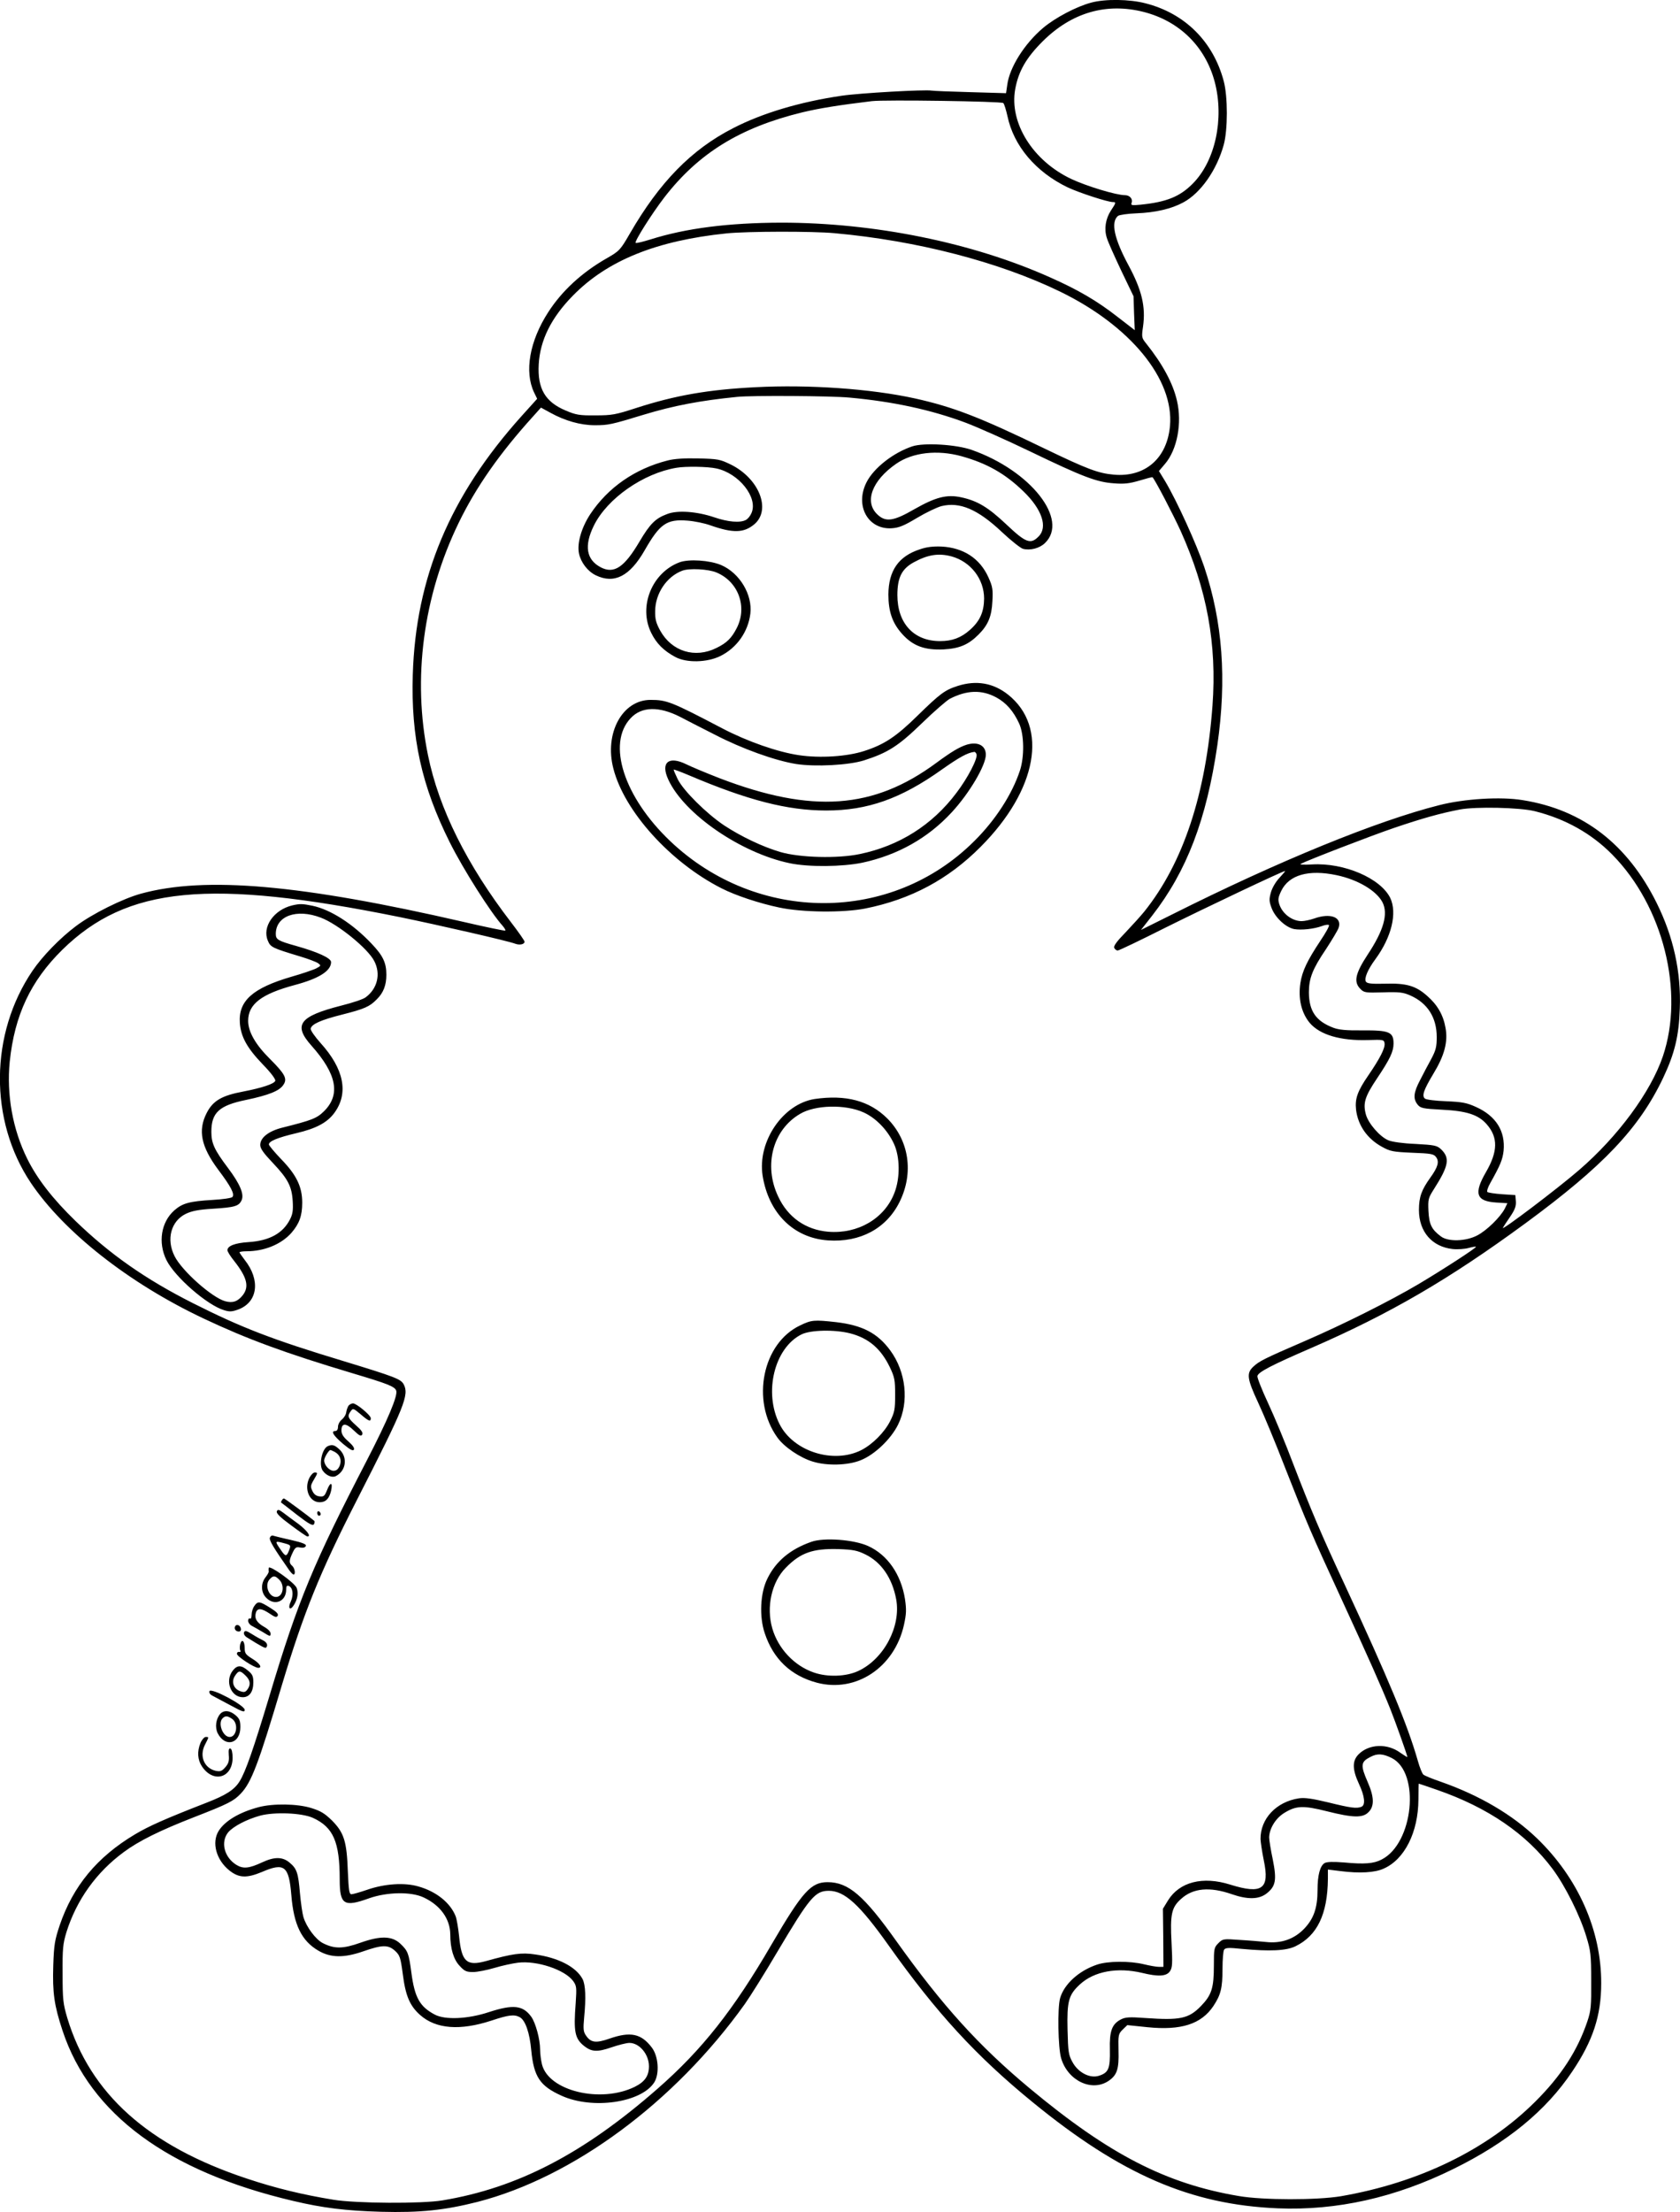 <?xml version="1.0" encoding="UTF-8"?>
<svg xmlns="http://www.w3.org/2000/svg" version="1.0" viewBox="0 0 972.446 1279.73" preserveAspectRatio="xMidYMid meet">
  <g transform="translate(-331.365,1455.915) scale(0.1,-0.1)" fill="#000000" stroke="none">
    <path d="M9630 14544 c-84 -22 -208 -87 -278 -146 -108 -91 -195 -229 -208 -330 l-7 -48 -206 6 c-113 3 -214 7 -225 9 -36 7 -415 -14 -522 -30 -238 -35 -458 -100 -628 -188 -240 -123 -425 -312 -597 -610 -55 -95 -60 -100 -133 -142 -144 -82 -260 -189 -339 -312 -108 -167 -139 -344 -82 -464 l18 -37 -92 -102 c-413 -460 -611 -932 -628 -1495 -11 -361 51 -643 214 -969 79 -158 238 -408 306 -483 11 -13 18 -25 16 -28 -3 -2 -111 20 -240 50 -943 217 -1496 266 -1869 164 -106 -29 -283 -117 -377 -188 -92 -69 -194 -174 -251 -258 -248 -365 -252 -866 -10 -1227 192 -285 568 -581 1000 -785 252 -119 472 -200 863 -317 201 -60 243 -76 252 -100 11 -28 -49 -170 -170 -404 -310 -599 -397 -807 -561 -1354 -97 -322 -141 -447 -175 -502 -30 -49 -78 -80 -191 -124 -239 -93 -336 -136 -416 -184 -218 -130 -358 -299 -435 -526 -28 -84 -33 -111 -37 -231 -5 -159 5 -231 54 -379 160 -482 610 -814 1334 -984 173 -41 304 -57 510 -63 226 -6 367 9 557 57 555 143 1142 577 1548 1145 31 44 116 179 187 300 189 318 220 355 299 355 91 0 178 -79 347 -317 277 -390 506 -639 833 -906 511 -418 915 -593 1419 -614 341 -14 680 62 1015 227 312 153 537 337 689 564 120 178 168 323 168 511 1 306 -134 609 -371 838 -142 137 -333 249 -555 327 -50 17 -96 36 -103 42 -7 5 -22 42 -33 82 -60 209 -168 468 -424 1020 -135 289 -193 427 -296 694 -44 117 -110 276 -146 353 -36 77 -64 148 -62 157 4 23 84 64 313 163 453 197 796 396 1240 722 449 330 657 548 796 841 66 140 91 241 96 401 8 211 -37 414 -133 608 -169 342 -428 542 -777 597 -126 21 -337 8 -482 -29 -361 -91 -928 -322 -1548 -633 l-179 -89 65 83 c200 257 314 555 377 985 55 383 31 713 -76 1033 -45 132 -156 377 -226 495 l-36 59 34 40 c72 83 101 238 70 368 -23 100 -83 211 -178 330 -26 32 -27 37 -18 98 16 115 -7 211 -84 354 -83 154 -104 250 -61 286 8 6 56 13 107 15 109 4 203 26 271 63 101 54 194 188 234 333 24 87 24 280 0 369 -61 229 -225 392 -453 450 -92 24 -233 26 -314 4z m304 -54 c207 -53 357 -201 411 -405 56 -213 3 -459 -129 -590 -74 -74 -151 -105 -300 -120 -51 -5 -58 -4 -52 11 8 22 -11 44 -39 44 -50 0 -222 52 -311 94 -222 105 -359 324 -324 519 19 104 63 181 159 277 168 167 369 225 585 170z m-813 -527 c6 -6 16 -40 24 -75 36 -173 164 -324 349 -413 66 -31 231 -85 262 -85 19 0 18 -4 -12 -49 -31 -48 -40 -106 -24 -157 6 -22 44 -106 83 -189 l72 -150 3 -98 4 -98 -101 78 c-118 92 -226 155 -388 227 -451 202 -1019 317 -1558 317 -305 -1 -550 -32 -756 -97 -45 -14 -83 -23 -86 -20 -8 8 93 168 166 263 198 256 438 404 798 492 100 24 213 42 403 65 75 9 751 -1 761 -11z m-976 -753 c476 -43 951 -166 1305 -338 407 -198 660 -507 636 -777 -17 -188 -144 -298 -325 -282 -90 8 -152 31 -401 151 -378 183 -530 241 -750 290 -255 56 -613 81 -922 65 -276 -14 -465 -47 -694 -121 -117 -38 -138 -42 -234 -42 -93 -1 -113 3 -172 28 -119 50 -164 127 -156 268 8 139 72 269 198 397 199 203 482 318 890 360 121 12 495 13 625 1z m85 -951 c254 -23 475 -71 675 -146 66 -25 233 -99 370 -165 309 -149 387 -178 486 -185 61 -5 91 -1 149 16 40 12 73 21 75 19 17 -19 118 -213 162 -309 153 -340 211 -655 185 -1012 -38 -513 -169 -910 -395 -1192 -22 -27 -72 -82 -110 -122 -47 -48 -68 -76 -64 -87 4 -9 13 -16 20 -16 8 0 133 60 278 133 227 113 678 327 691 327 3 0 -12 -17 -32 -39 -21 -22 -42 -57 -50 -85 -11 -40 -10 -52 4 -90 21 -56 83 -113 131 -122 41 -7 113 0 162 18 18 7 36 9 39 5 4 -4 -18 -44 -49 -90 -77 -116 -105 -175 -116 -244 -14 -90 5 -173 54 -232 59 -69 178 -104 338 -99 88 3 92 2 95 -19 4 -27 -26 -86 -93 -184 -64 -93 -79 -136 -72 -200 11 -91 65 -168 149 -214 48 -27 64 -30 176 -35 109 -4 125 -7 138 -25 20 -26 11 -58 -33 -119 -51 -71 -66 -112 -66 -187 0 -126 76 -213 195 -226 29 -3 71 0 92 6 22 6 41 9 43 7 5 -5 -191 -132 -334 -217 -161 -95 -429 -230 -658 -329 -236 -102 -263 -116 -297 -148 -40 -37 -36 -70 28 -207 31 -66 101 -234 155 -374 128 -326 152 -382 329 -766 152 -330 230 -505 282 -635 28 -70 98 -266 98 -276 0 -2 -18 9 -41 25 -75 55 -181 51 -241 -9 -38 -38 -37 -88 2 -172 33 -70 39 -122 14 -132 -28 -11 -60 -7 -190 25 -96 23 -138 29 -172 24 -131 -20 -223 -118 -222 -236 1 -19 9 -74 19 -123 35 -166 -9 -198 -195 -140 -159 50 -293 15 -359 -91 l-30 -49 2 -168 1 -168 -26 0 c-15 0 -54 7 -87 15 -82 20 -210 19 -271 -2 -105 -35 -191 -113 -214 -194 -16 -56 -12 -288 6 -348 39 -131 180 -197 277 -129 47 33 58 68 55 173 -2 91 -1 97 24 122 l27 26 116 -12 c196 -20 312 18 382 122 43 65 53 104 53 217 0 52 4 101 9 109 8 12 26 13 103 5 161 -15 257 -11 310 15 126 61 186 185 188 390 l0 54 73 -9 c109 -14 199 -9 249 14 122 53 201 211 202 400 0 50 1 92 2 92 1 0 49 -16 106 -36 294 -102 518 -255 669 -458 73 -98 158 -268 195 -391 25 -82 28 -105 28 -255 1 -147 -1 -172 -22 -235 -57 -169 -151 -315 -302 -465 -278 -277 -672 -469 -1125 -547 -137 -23 -451 -23 -590 1 -422 71 -752 241 -1212 624 -294 245 -504 477 -771 851 -187 263 -277 341 -398 341 -96 0 -145 -54 -324 -360 -221 -380 -403 -610 -659 -834 -430 -377 -812 -575 -1246 -647 -118 -20 -501 -18 -633 4 -177 29 -331 66 -499 122 -571 189 -907 490 -1040 930 -24 82 -27 105 -27 255 -1 146 2 173 22 240 59 188 174 348 332 464 86 64 209 125 407 202 198 77 229 93 270 136 62 65 102 170 238 627 127 422 220 652 434 1071 278 544 304 609 271 671 -17 30 -51 43 -346 133 -417 126 -592 194 -874 336 -275 139 -479 282 -679 475 -132 128 -222 244 -279 359 -85 170 -121 373 -102 563 28 269 121 467 305 648 374 366 848 412 1950 189 225 -46 632 -139 672 -155 25 -9 53 -3 53 12 0 6 -35 56 -78 112 -256 333 -418 658 -481 967 -91 443 -28 921 178 1345 100 206 237 402 433 618 l43 48 55 -30 c83 -46 174 -72 257 -72 78 0 96 4 283 61 171 52 328 82 540 103 84 9 545 6 650 -4z m3968 -2393 c176 -44 328 -129 448 -251 295 -299 419 -794 293 -1167 -70 -206 -259 -463 -485 -658 -126 -109 -457 -359 -441 -334 3 6 22 35 42 64 28 41 35 62 33 89 l-3 36 -77 5 c-42 3 -80 9 -85 13 -4 5 3 27 16 50 60 107 72 137 78 188 11 114 -44 202 -160 254 -53 24 -79 29 -172 33 -60 2 -116 9 -123 15 -20 16 -7 51 48 143 64 105 86 185 71 266 -13 75 -47 134 -107 186 -65 58 -121 74 -244 70 -79 -2 -103 1 -110 12 -11 18 10 69 55 130 94 128 127 267 86 354 -56 114 -267 205 -453 194 -44 -3 -74 -1 -66 3 35 19 410 164 543 209 159 54 265 84 380 106 91 17 345 12 433 -10z m-1148 -370 c124 -26 231 -90 266 -157 34 -67 7 -163 -86 -303 -72 -110 -82 -158 -42 -198 21 -22 30 -23 132 -20 94 3 116 0 157 -18 100 -44 153 -128 153 -241 0 -55 -5 -76 -31 -125 -18 -32 -47 -88 -65 -123 -38 -72 -42 -108 -15 -142 17 -21 29 -24 142 -30 142 -7 210 -29 258 -84 67 -76 65 -158 -4 -277 -72 -124 -57 -169 60 -176 l64 -4 -15 -31 c-26 -50 -105 -127 -159 -155 -66 -35 -169 -38 -211 -6 -54 40 -68 70 -72 147 -3 68 -1 75 32 127 86 135 94 180 40 231 -23 21 -37 24 -147 30 -74 3 -136 12 -157 21 -50 21 -116 98 -130 149 -18 66 -6 104 65 210 75 112 95 155 95 201 0 67 -25 77 -181 76 -92 -1 -135 3 -167 15 -101 38 -141 96 -142 204 0 82 21 136 99 251 34 52 67 107 73 123 21 62 -47 88 -142 54 -23 -8 -56 -15 -72 -15 -54 0 -111 42 -129 97 -9 28 -7 40 11 78 45 93 159 125 320 91z m320 -5108 c166 -85 125 -494 -59 -587 -45 -24 -101 -28 -217 -17 -63 5 -98 4 -112 -3 -27 -15 -42 -69 -42 -157 0 -103 -22 -166 -78 -224 -58 -60 -133 -86 -221 -76 -31 3 -99 9 -153 12 -94 7 -97 6 -122 -19 -25 -25 -26 -32 -26 -128 0 -132 -13 -172 -75 -236 -71 -73 -121 -83 -321 -69 -94 7 -116 5 -142 -8 -52 -27 -67 -67 -64 -175 2 -109 -7 -133 -63 -151 -52 -17 -121 18 -154 80 -22 40 -25 58 -28 185 -4 166 6 203 71 263 83 77 218 101 361 67 94 -23 141 -20 161 10 14 21 15 44 9 163 -9 167 0 206 55 255 69 63 166 72 295 27 90 -31 154 -30 198 3 55 42 62 78 38 198 -12 56 -21 114 -21 128 1 50 36 109 85 140 70 44 111 46 250 11 151 -38 207 -39 240 -5 35 34 33 89 -5 175 -42 96 -40 116 15 144 41 22 73 20 125 -6z M8595 11977 c-111 -37 -223 -125 -265 -207 -70 -136 8 -277 147 -267 41 3 70 15 145 60 52 31 115 61 141 68 106 26 210 -18 349 -149 53 -50 109 -94 123 -98 42 -11 96 3 127 33 141 135 -82 419 -423 539 -90 32 -277 43 -344 21z m283 -57 c148 -41 254 -101 360 -204 107 -103 142 -207 87 -261 -46 -47 -74 -36 -185 69 -107 101 -169 138 -263 158 -83 18 -148 1 -271 -69 -121 -70 -166 -76 -214 -30 -77 73 -31 196 109 293 95 66 238 82 377 44z M7178 11895 c-189 -48 -345 -156 -448 -311 -51 -78 -77 -168 -65 -227 11 -52 50 -103 97 -126 107 -52 197 -6 283 144 88 154 128 182 249 172 39 -3 98 -15 131 -27 131 -46 194 -45 255 6 99 84 28 265 -137 346 -62 30 -73 32 -187 35 -80 2 -140 -2 -178 -12z m282 -46 c131 -28 242 -168 204 -257 -7 -17 -21 -35 -33 -41 -33 -18 -103 -12 -182 15 -100 34 -214 43 -274 19 -68 -25 -99 -57 -159 -158 -89 -151 -148 -190 -225 -150 -84 44 -97 125 -40 241 77 157 286 303 479 335 52 9 181 7 230 -4z M8638 11381 c-123 -40 -181 -123 -182 -261 0 -99 23 -166 80 -229 62 -69 130 -94 239 -89 92 5 144 27 203 86 55 55 76 105 80 193 4 67 1 85 -23 138 -49 109 -144 171 -270 178 -49 2 -87 -2 -127 -16z m184 -41 c111 -31 188 -131 188 -244 -1 -78 -24 -130 -83 -182 -51 -45 -102 -64 -172 -64 -152 0 -247 103 -247 266 0 101 25 151 93 189 84 46 146 55 221 35z M7247 11306 c-160 -60 -239 -256 -164 -408 30 -62 74 -105 140 -140 65 -35 183 -32 259 5 96 47 162 140 175 246 13 110 -62 235 -169 281 -66 28 -187 36 -241 16z m214 -59 c127 -53 180 -199 117 -322 -30 -58 -57 -85 -116 -114 -125 -63 -260 -21 -327 100 -24 44 -30 66 -29 114 1 100 66 198 156 232 40 16 152 10 199 -10z M8858 10591 c-76 -24 -104 -46 -233 -172 -124 -122 -194 -168 -310 -205 -99 -32 -255 -42 -376 -24 -124 18 -301 80 -446 156 -294 154 -320 164 -414 164 -163 0 -268 -193 -215 -397 63 -247 330 -543 626 -693 82 -42 219 -87 333 -111 135 -29 371 -31 499 -6 264 53 480 168 668 357 328 329 394 694 158 881 -85 67 -183 84 -290 50z m223 -67 c57 -31 99 -79 132 -151 29 -63 31 -192 4 -273 -45 -136 -141 -285 -263 -406 -479 -479 -1257 -480 -1761 -1 -268 255 -368 564 -229 711 63 68 164 70 286 8 30 -16 120 -62 201 -103 158 -82 348 -150 471 -170 112 -17 304 -7 393 21 137 44 198 82 335 215 70 68 143 131 161 141 99 51 185 54 270 8z M8910 10251 c-44 -14 -89 -41 -176 -105 -364 -269 -719 -294 -1253 -90 -80 31 -168 68 -194 81 -103 51 -151 11 -105 -88 91 -199 420 -425 703 -484 110 -23 303 -21 420 3 204 44 380 142 518 292 101 109 197 271 197 333 0 53 -46 77 -110 58z m56 -55 c9 -23 -51 -139 -117 -225 -139 -185 -331 -306 -559 -353 -128 -27 -348 -21 -460 12 -102 30 -226 89 -325 154 -103 69 -236 201 -269 268 -14 29 -24 53 -23 55 2 1 41 -13 88 -33 341 -145 571 -204 795 -204 239 0 432 68 668 236 102 72 151 99 189 103 4 1 10 -5 13 -13z M5005 9321 c-107 -26 -175 -125 -141 -204 15 -38 27 -43 186 -91 47 -14 94 -32 104 -39 19 -14 19 -15 -11 -31 -17 -8 -80 -30 -140 -47 -227 -66 -310 -140 -301 -268 6 -80 41 -144 131 -238 49 -50 77 -88 74 -97 -7 -18 -78 -41 -186 -62 -123 -23 -175 -53 -211 -124 -52 -101 -32 -195 66 -327 74 -98 97 -142 83 -159 -5 -6 -57 -14 -116 -17 -133 -8 -173 -19 -220 -60 -77 -68 -96 -186 -46 -288 49 -98 236 -261 334 -290 32 -10 46 -9 84 5 111 43 127 170 35 286 -16 21 -30 41 -30 44 0 3 18 6 40 6 104 0 201 40 260 106 46 53 63 99 63 175 0 92 -33 161 -123 253 -38 40 -70 78 -70 84 0 19 52 40 158 65 116 27 181 62 222 119 83 114 54 254 -81 403 -33 37 -59 74 -57 83 5 26 58 50 181 81 130 33 160 46 201 88 39 38 56 82 56 143 0 70 -20 111 -87 181 -108 114 -236 196 -341 218 -58 12 -73 12 -117 2z m166 -71 c98 -37 272 -178 309 -251 39 -75 18 -160 -50 -210 -14 -11 -78 -32 -142 -48 -242 -62 -279 -111 -171 -232 147 -165 169 -284 71 -380 -41 -40 -69 -51 -241 -94 -79 -20 -127 -58 -127 -100 0 -21 19 -47 73 -104 87 -92 110 -135 115 -222 3 -52 0 -74 -16 -105 -41 -80 -118 -123 -240 -131 -78 -5 -122 -22 -122 -47 0 -7 17 -35 39 -62 75 -95 88 -149 50 -198 -29 -37 -59 -47 -102 -35 -76 21 -250 175 -293 261 -49 97 -21 203 66 245 34 16 72 24 155 29 128 8 151 15 167 49 16 35 -9 94 -78 186 -80 106 -97 144 -97 210 0 111 45 153 203 185 128 27 192 52 214 87 24 35 10 62 -78 150 -83 82 -126 157 -126 220 0 97 77 156 272 208 138 37 208 81 208 132 0 23 -76 58 -204 94 -104 29 -116 37 -116 69 0 104 120 148 261 94z M8030 8201 c-184 -28 -333 -246 -302 -444 35 -217 179 -360 378 -374 187 -13 339 69 415 223 83 168 55 356 -72 483 -103 102 -239 138 -419 112z m281 -77 c72 -32 140 -102 177 -182 35 -75 37 -197 3 -284 -57 -149 -212 -239 -383 -225 -130 11 -234 83 -290 204 -86 181 -31 386 127 478 87 52 261 56 366 9z M7945 6891 c-218 -103 -285 -435 -132 -648 39 -55 132 -118 206 -140 81 -25 201 -22 274 7 81 31 177 122 219 207 65 132 46 305 -45 429 -74 101 -162 146 -314 164 -127 14 -142 13 -208 -19z m290 -46 c107 -28 177 -88 229 -195 28 -59 31 -74 31 -160 0 -85 -3 -101 -29 -153 -33 -65 -102 -134 -166 -167 -161 -82 -394 -9 -474 150 -93 183 -30 441 127 519 52 26 192 29 282 6z M8010 5639 c-123 -43 -206 -113 -255 -214 -41 -83 -47 -219 -15 -314 50 -151 152 -247 302 -287 226 -60 449 88 504 334 14 64 15 88 6 150 -23 143 -101 256 -214 307 -82 37 -255 50 -328 24z m313 -73 c92 -45 155 -136 178 -259 29 -157 -71 -346 -219 -415 -70 -33 -178 -37 -258 -9 -113 39 -206 138 -240 255 -36 124 -4 268 78 351 85 87 157 112 304 108 86 -3 110 -8 157 -31z M4811 4104 c-113 -30 -196 -80 -232 -138 -41 -67 -14 -167 62 -228 55 -44 100 -46 189 -9 130 56 156 35 170 -134 14 -172 59 -264 156 -321 71 -42 148 -43 258 -5 112 39 146 40 186 4 28 -26 32 -37 45 -134 16 -127 41 -185 101 -238 92 -81 231 -91 412 -32 99 33 132 37 164 20 32 -17 58 -90 67 -194 15 -151 50 -204 174 -260 179 -82 463 -41 538 77 31 50 24 152 -15 202 -61 80 -123 93 -244 51 -80 -28 -109 -24 -138 20 -14 21 -15 38 -9 103 11 113 8 187 -9 221 -37 70 -139 124 -276 143 -78 12 -131 4 -285 -39 -111 -30 -140 -3 -154 145 -5 48 -14 100 -20 115 -31 78 -112 143 -215 172 -81 24 -196 16 -297 -19 -41 -14 -83 -26 -91 -26 -13 0 -16 21 -21 133 -6 173 -22 223 -91 293 -43 42 -66 56 -121 73 -80 25 -221 27 -304 5z m314 -62 c118 -54 155 -139 155 -356 0 -147 24 -162 171 -109 103 36 241 39 314 5 97 -45 154 -124 155 -214 0 -82 19 -146 55 -183 27 -30 39 -35 77 -35 24 0 80 11 124 24 43 13 104 26 135 30 110 14 274 -41 321 -107 19 -27 20 -37 14 -126 -13 -167 -5 -206 49 -249 43 -34 76 -36 157 -8 41 14 88 26 105 26 58 0 113 -66 113 -135 0 -56 -24 -90 -82 -119 -198 -97 -498 -24 -537 129 -6 24 -11 63 -11 87 0 59 -26 154 -51 189 -48 67 -105 73 -246 27 -121 -40 -253 -46 -313 -14 -87 46 -116 99 -135 241 -15 114 -20 127 -64 169 -48 45 -114 47 -230 6 -101 -36 -151 -37 -218 -3 -42 21 -96 94 -113 151 -6 20 -15 82 -20 137 -10 119 -18 143 -60 178 -40 34 -87 35 -158 2 -77 -36 -111 -39 -150 -15 -71 44 -93 133 -47 189 30 34 105 74 185 96 83 22 240 16 305 -13z M5332 6428 c-5 -7 -12 -24 -14 -38 -1 -14 -13 -33 -25 -43 -13 -10 -23 -29 -23 -43 0 -15 -6 -24 -16 -24 -27 0 -11 -26 45 -74 40 -33 57 -43 63 -34 5 9 -6 25 -32 48 -29 25 -40 43 -40 63 0 44 26 45 71 1 32 -31 42 -36 49 -25 6 11 -3 25 -36 54 -47 42 -52 53 -30 82 13 18 15 17 57 -18 46 -40 59 -45 59 -23 0 17 -83 86 -103 86 -8 0 -19 -6 -25 -12z M5212 6193 c-35 -14 -55 -111 -29 -144 21 -28 55 -41 76 -29 57 30 68 105 22 151 -29 28 -43 33 -69 22z m38 -33 c32 -17 43 -48 30 -81 -9 -20 -19 -29 -36 -29 -24 0 -54 33 -54 60 0 16 27 60 36 60 3 0 14 -5 24 -10z M5105 6010 c-33 -64 -1 -142 59 -142 35 0 55 20 66 66 11 50 -4 54 -23 5 -14 -35 -19 -40 -44 -37 -19 2 -32 12 -41 31 -12 25 -11 32 7 63 25 42 25 44 6 44 -8 0 -21 -13 -30 -30z M4945 5879 c-4 -6 -5 -11 -4 -13 2 -1 44 -33 92 -71 69 -53 91 -65 98 -54 4 8 5 17 1 20 -35 29 -170 129 -175 129 -3 0 -9 -5 -12 -11z M4916 5815 c-4 -11 19 -34 82 -80 48 -36 90 -65 95 -65 23 0 -1 33 -50 71 -32 23 -72 53 -89 66 -27 20 -33 21 -38 8z M5150 5806 c0 -9 5 -16 10 -16 6 0 10 4 10 9 0 6 -4 13 -10 16 -5 3 -10 -1 -10 -9z M4876 5663 c-6 -14 22 -60 113 -190 9 -12 19 -23 24 -23 13 0 7 37 -8 50 -19 16 -19 31 2 75 15 32 21 36 44 31 18 -3 29 0 33 9 4 10 -18 19 -87 35 -51 11 -97 23 -104 25 -6 2 -14 -3 -17 -12z m86 -33 c35 -10 36 -11 25 -40 -14 -37 -21 -37 -45 -2 -40 58 -40 58 20 42z M4869 5488 c-1 -7 -1 -17 0 -21 1 -5 -8 -20 -19 -34 -28 -36 -26 -88 5 -118 48 -49 115 -21 115 47 0 20 4 26 15 22 24 -10 29 -52 12 -90 -19 -39 -5 -56 17 -22 22 34 28 71 17 100 -11 30 -160 136 -162 116z m61 -68 c34 -34 22 -100 -19 -100 -43 0 -68 72 -35 104 20 21 30 20 54 -4z M4786 5268 c-9 -12 -16 -35 -16 -51 0 -16 -4 -26 -10 -22 -5 3 -10 -2 -10 -13 0 -10 10 -24 23 -30 12 -6 41 -23 65 -37 38 -24 42 -25 42 -7 0 11 -15 27 -39 40 -42 24 -56 49 -46 82 9 27 33 25 79 -6 31 -21 40 -24 47 -13 6 10 -6 23 -43 46 -62 39 -72 40 -92 11z M4675 5151 c-8 -15 3 -31 21 -31 9 0 14 7 12 17 -4 20 -24 28 -33 14z M4726 5115 c-3 -9 4 -21 17 -29 84 -53 106 -64 111 -59 12 13 5 30 -16 41 -13 6 -42 22 -64 36 -35 22 -43 23 -48 11z M4704 5046 c-3 -14 -3 -30 1 -36 3 -6 1 -9 -7 -8 -7 2 -13 -3 -13 -11 0 -15 99 -80 123 -81 26 0 9 26 -33 52 -39 24 -45 32 -45 62 0 42 -17 57 -26 22z M4661 4894 c-47 -60 -11 -154 58 -154 39 0 61 32 61 86 0 35 -5 47 -31 68 -39 33 -62 33 -88 0z m74 -29 c28 -27 31 -52 11 -80 -12 -16 -19 -18 -42 -10 -39 14 -53 55 -30 89 21 32 30 32 61 1z M4526 4775 c-3 -9 3 -19 17 -26 12 -6 59 -32 105 -56 70 -38 82 -42 82 -26 0 26 -195 130 -204 108z M4588 4643 c-25 -29 -31 -78 -14 -112 44 -84 131 -60 131 36 0 37 -5 49 -28 69 -33 28 -68 31 -89 7z m70 -29 c37 -26 26 -104 -15 -104 -39 0 -70 79 -41 108 16 16 29 15 56 -4z M4474 4475 c-20 -49 -17 -97 9 -136 66 -98 177 -66 177 51 0 29 -5 50 -12 53 -10 3 -12 -7 -10 -38 3 -33 -1 -48 -20 -70 -20 -23 -29 -26 -55 -21 -67 15 -97 85 -63 151 24 47 24 45 4 45 -8 0 -22 -16 -30 -35z"></path>
  </g>
</svg>
